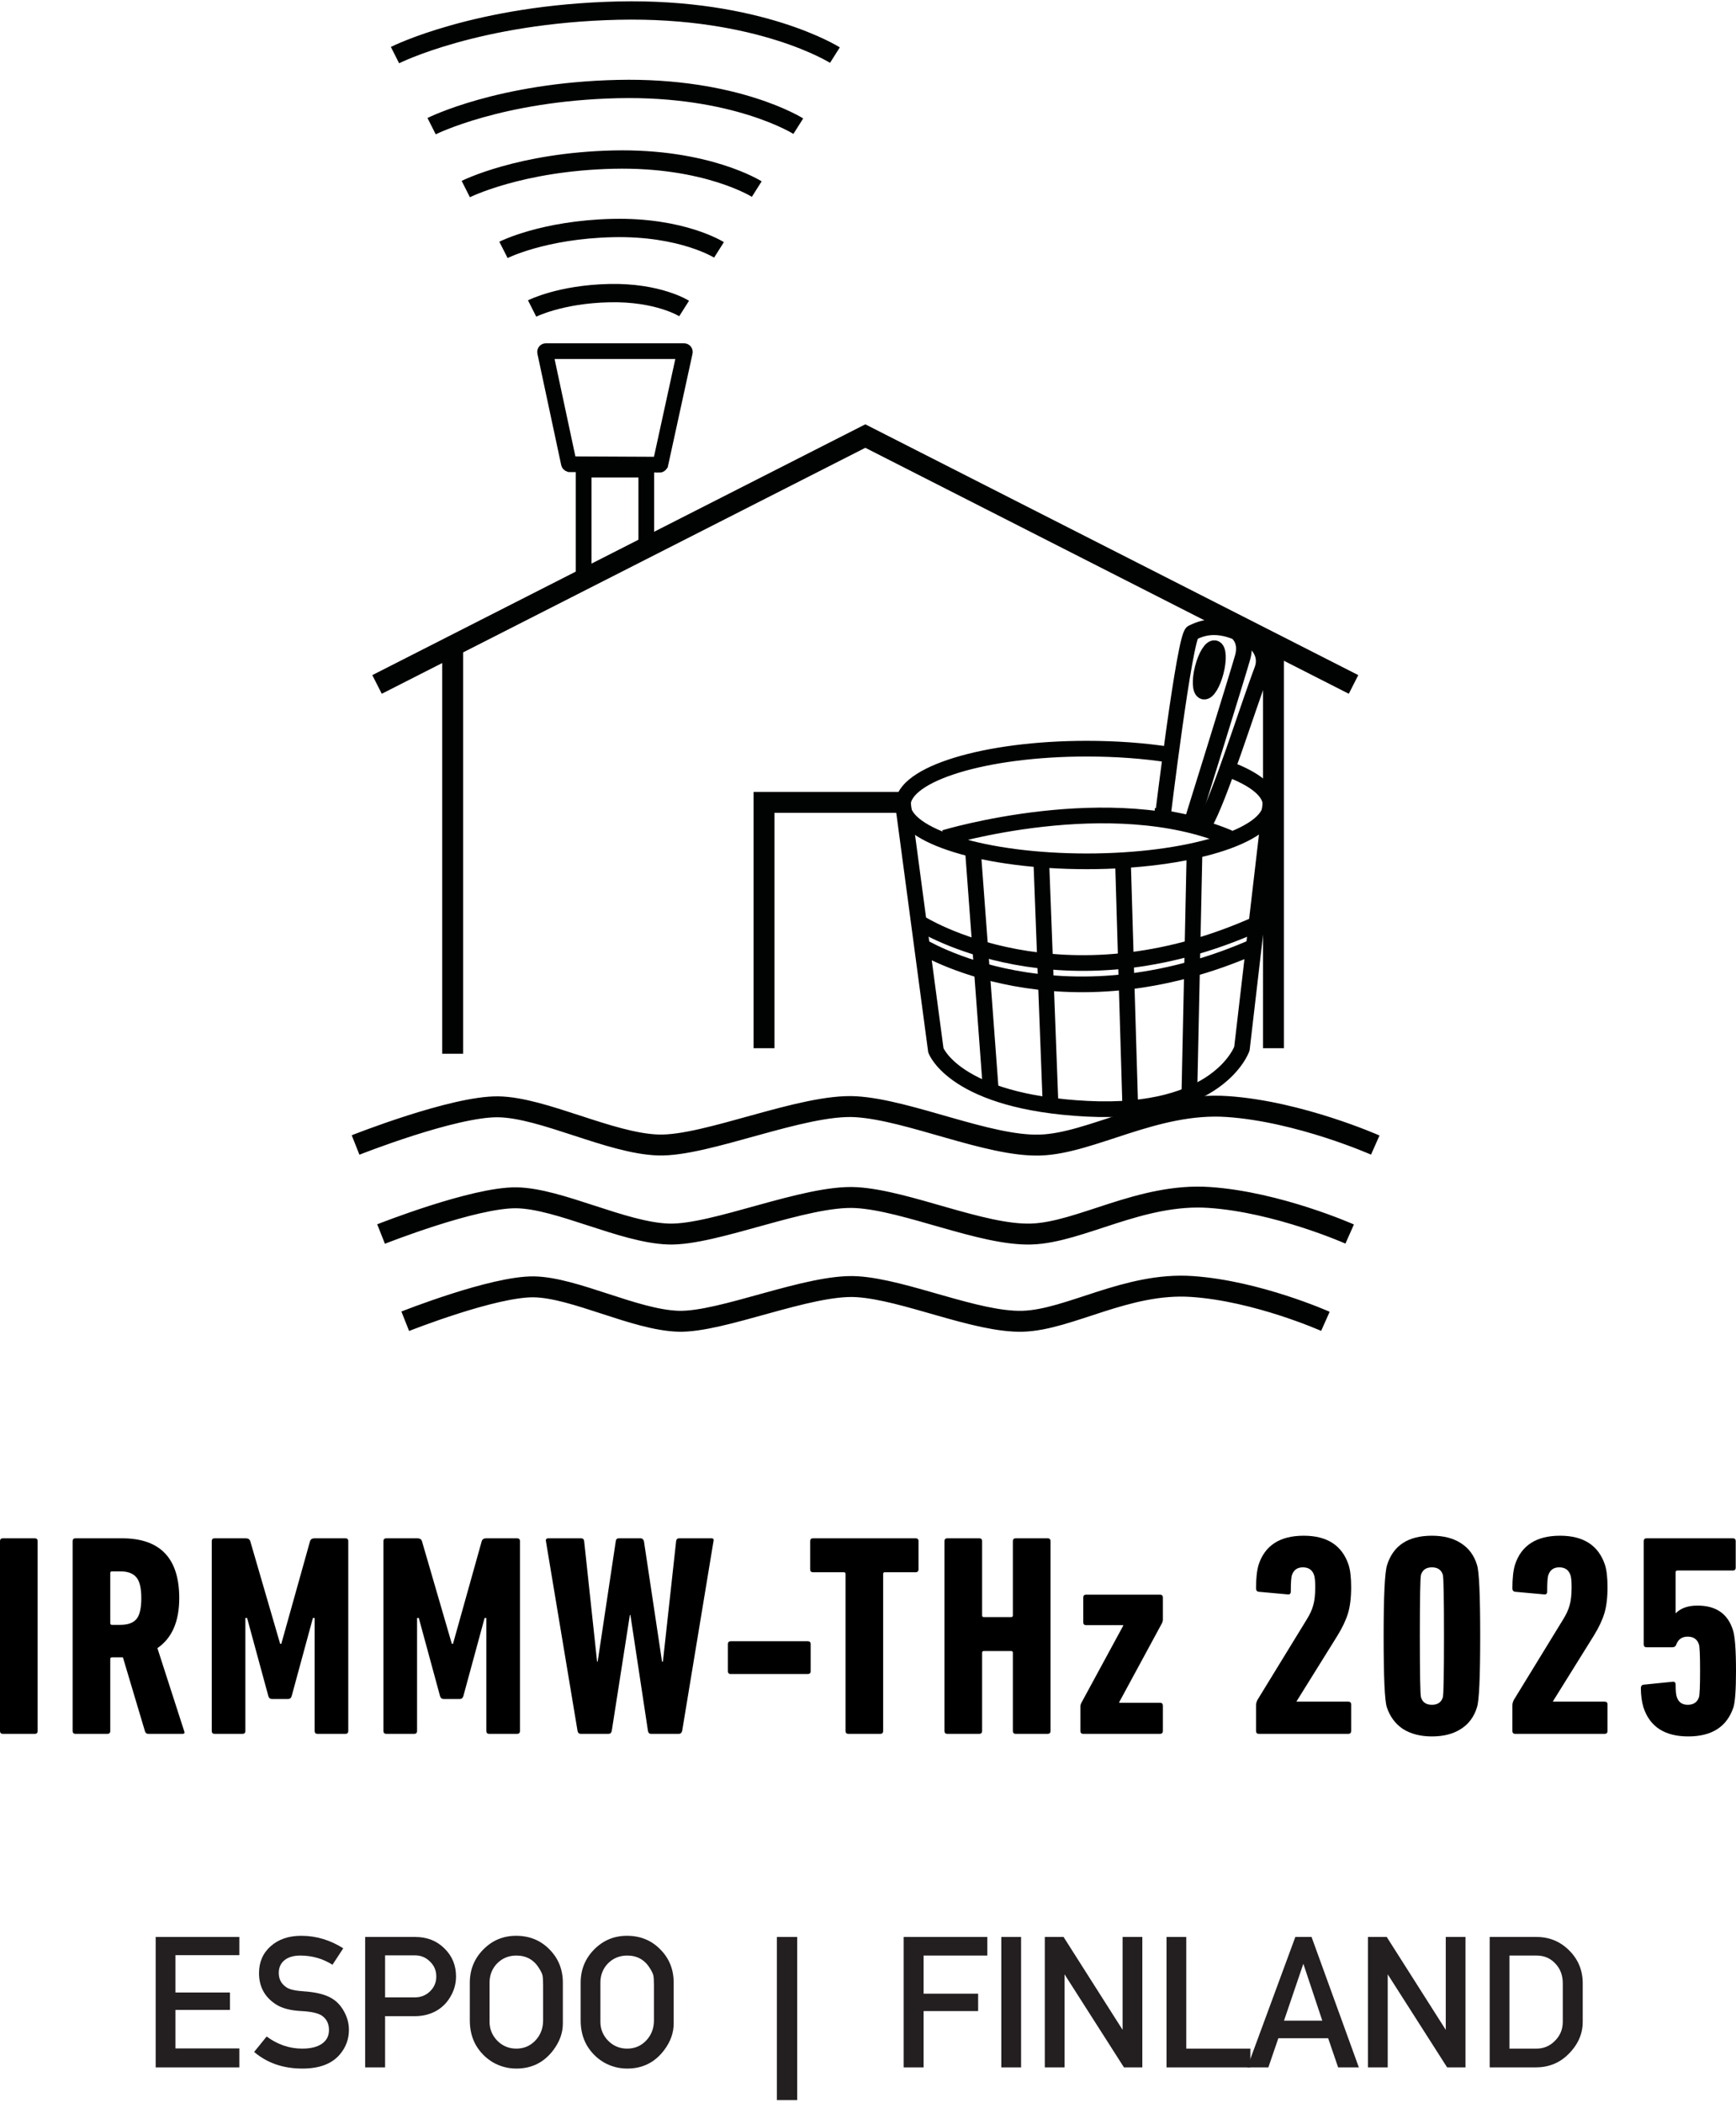 <svg width="332" height="402" viewBox="0 0 332 402" fill="none" xmlns="http://www.w3.org/2000/svg">
<path d="M33.55 384.191V391.554H45.772V395.179H29.775V370.25H45.772V373.726H33.55V380.864H43.978V384.191H33.55Z" fill="#231F20"/>
<path d="M48.602 392.227L50.994 389.274C53.087 390.819 55.354 391.591 57.796 391.591C59.416 391.591 60.674 391.28 61.571 390.657C62.468 390.034 62.916 389.162 62.916 388.041C62.916 386.82 62.456 385.898 61.534 385.275C60.811 384.801 59.528 384.515 57.684 384.415C55.591 384.315 53.959 383.892 52.788 383.144C50.62 381.749 49.536 379.756 49.536 377.164C49.536 375.046 50.283 373.327 51.779 372.006C53.273 370.686 55.217 370.025 57.609 370.025C60.45 370.025 63.128 370.823 65.645 372.417L63.589 375.557C61.72 374.386 59.665 373.8 57.422 373.8C56.151 373.8 55.142 374.099 54.395 374.697C53.672 375.295 53.311 376.105 53.311 377.127C53.311 378.323 53.809 379.245 54.806 379.893C55.404 380.291 56.5 380.54 58.095 380.64C60.362 380.79 62.107 381.213 63.328 381.911C64.349 382.484 65.171 383.344 65.794 384.49C66.417 385.611 66.729 386.782 66.729 388.003C66.729 389.747 66.168 391.292 65.047 392.638C63.527 394.482 61.122 395.404 57.833 395.404C54.17 395.404 51.093 394.345 48.602 392.227Z" fill="#231F20"/>
<path d="M73.647 385.387V395.179H69.834V370.25H79.44C81.657 370.25 83.501 370.972 84.971 372.417C86.466 373.863 87.214 375.657 87.214 377.8C87.214 379.17 86.853 380.466 86.13 381.687C85.432 382.883 84.486 383.805 83.29 384.452C82.118 385.075 80.798 385.387 79.328 385.387H73.647ZM73.647 381.799H79.328C80.474 381.799 81.446 381.413 82.243 380.64C83.04 379.868 83.439 378.921 83.439 377.8C83.439 376.678 83.04 375.731 82.243 374.959C81.446 374.162 80.486 373.763 79.365 373.763H73.647V381.799Z" fill="#231F20"/>
<path d="M89.85 386.209V378.996C89.85 376.504 90.71 374.386 92.429 372.642C94.148 370.897 96.241 370.025 98.708 370.025C101.249 370.025 103.367 370.885 105.062 372.604C106.781 374.324 107.641 376.454 107.641 378.996V386.807C107.641 388.576 107.03 390.271 105.809 391.89C104.04 394.232 101.686 395.404 98.745 395.404C97.151 395.404 95.656 395.005 94.26 394.208C92.89 393.385 91.806 392.289 91.008 390.918C90.236 389.548 89.85 387.978 89.85 386.209ZM103.866 386.209V379.481C103.866 378.56 103.828 377.937 103.754 377.613C103.679 377.264 103.467 376.815 103.118 376.267C102.122 374.623 100.664 373.8 98.745 373.8C97.3 373.8 96.079 374.299 95.082 375.295C94.111 376.292 93.625 377.525 93.625 378.996V386.471C93.625 387.866 94.123 389.075 95.12 390.096C96.117 391.093 97.325 391.591 98.745 391.591C100.191 391.591 101.399 391.08 102.371 390.059C103.367 389.012 103.866 387.729 103.866 386.209Z" fill="#231F20"/>
<path d="M111.048 386.209V378.996C111.048 376.504 111.907 374.386 113.626 372.642C115.346 370.897 117.439 370.025 119.906 370.025C122.447 370.025 124.565 370.885 126.259 372.604C127.979 374.324 128.838 376.454 128.838 378.996V386.807C128.838 388.576 128.228 390.271 127.007 391.89C125.238 394.232 122.883 395.404 119.943 395.404C118.348 395.404 116.853 395.005 115.458 394.208C114.087 393.385 113.004 392.289 112.206 390.918C111.434 389.548 111.048 387.978 111.048 386.209ZM125.063 386.209V379.481C125.063 378.56 125.026 377.937 124.951 377.613C124.877 377.264 124.665 376.815 124.316 376.267C123.319 374.623 121.862 373.8 119.943 373.8C118.498 373.8 117.277 374.299 116.28 375.295C115.308 376.292 114.822 377.525 114.822 378.996V386.471C114.822 387.866 115.321 389.075 116.318 390.096C117.314 391.093 118.523 391.591 119.943 391.591C121.388 391.591 122.597 391.08 123.568 390.059C124.565 389.012 125.063 387.729 125.063 386.209Z" fill="#231F20"/>
<path d="M148.571 370.25H152.458V401.421H148.571V370.25Z" fill="#231F20"/>
<path d="M176.633 384.415V395.179H172.821V370.25H188.818V373.8H176.633V381.089H187.061V384.415H176.633Z" fill="#231F20"/>
<path d="M195.275 370.25V395.179H191.5V370.25H195.275Z" fill="#231F20"/>
<path d="M203.588 377.388V395.179H199.813V370.25H203.401L214.689 388.003V370.25H218.464V395.179H214.95L203.588 377.388Z" fill="#231F20"/>
<path d="M226.866 370.25V391.591H239.125V395.179H223.091V370.25H226.866Z" fill="#231F20"/>
<path d="M244.473 389.61L242.567 395.179H238.53L247.725 370.25H250.827L259.872 395.179H255.91L254.004 389.61H244.473ZM252.882 386.247L249.257 375.37L245.557 386.247H252.882Z" fill="#231F20"/>
<path d="M265.393 377.388V395.179H261.618V370.25H265.206L276.493 388.003V370.25H280.268V395.179H276.755L265.393 377.388Z" fill="#231F20"/>
<path d="M284.896 395.179V370.25H293.866C296.308 370.25 298.388 371.109 300.108 372.829C301.827 374.548 302.687 376.641 302.687 379.108V386.471C302.687 388.813 301.752 390.894 299.883 392.713C298.214 394.357 296.146 395.179 293.679 395.179H284.896ZM288.671 391.591H293.829C295.224 391.591 296.407 391.093 297.379 390.096C298.376 389.1 298.874 387.891 298.874 386.471V379.108C298.874 377.588 298.401 376.329 297.454 375.333C296.507 374.311 295.311 373.8 293.866 373.8H288.671V391.591Z" fill="#231F20"/>
<path d="M0 330.871V294.594C0 294.228 0.183 294.045 0.55 294.045H6.651C7.017 294.045 7.2 294.228 7.2 294.594V330.871C7.2 331.237 7.017 331.421 6.651 331.421H0.55C0.183 331.421 0 331.237 0 330.871Z" fill="#000001"/>
<path d="M34.938 331.421H28.343C28.05 331.421 27.848 331.274 27.738 330.981L23.506 316.8H21.417C21.197 316.8 21.087 316.91 21.087 317.13V330.871C21.087 331.237 20.904 331.421 20.538 331.421H14.437C14.07 331.421 13.887 331.237 13.887 330.871V294.594C13.887 294.228 14.07 294.045 14.437 294.045H23.341C30.633 294.045 34.279 297.856 34.279 305.477C34.279 309.948 32.886 313.136 30.102 315.041L35.213 330.871C35.36 331.237 35.268 331.421 34.938 331.421ZM23.011 310.589C24.44 310.589 25.466 310.223 26.089 309.49C26.712 308.757 27.024 307.419 27.024 305.477C27.024 303.572 26.712 302.253 26.089 301.52C25.466 300.75 24.44 300.366 23.011 300.366H21.417C21.197 300.366 21.087 300.476 21.087 300.695V310.259C21.087 310.479 21.197 310.589 21.417 310.589H23.011Z" fill="#000001"/>
<path d="M40.495 330.871V294.594C40.495 294.228 40.679 294.045 41.045 294.045H46.981C47.458 294.045 47.751 294.228 47.861 294.594L53.577 314.217H53.797L59.293 294.594C59.403 294.228 59.696 294.045 60.173 294.045H66.054C66.42 294.045 66.604 294.228 66.604 294.594V330.871C66.604 331.237 66.42 331.421 66.054 331.421H60.722C60.356 331.421 60.173 331.237 60.173 330.871V309.27H59.843L55.776 324.22C55.666 324.587 55.428 324.77 55.061 324.77H52.038C51.672 324.77 51.433 324.587 51.324 324.22L47.256 309.27H46.926V330.871C46.926 331.237 46.743 331.421 46.377 331.421H41.045C40.679 331.421 40.495 331.237 40.495 330.871Z" fill="#000001"/>
<path d="M73.33 330.871V294.594C73.33 294.228 73.513 294.045 73.88 294.045H79.816C80.293 294.045 80.586 294.228 80.696 294.594L86.412 314.217H86.632L92.128 294.594C92.238 294.228 92.531 294.045 93.008 294.045H98.889C99.255 294.045 99.439 294.228 99.439 294.594V330.871C99.439 331.237 99.255 331.421 98.889 331.421H93.557C93.191 331.421 93.008 331.237 93.008 330.871V309.27H92.678L88.611 324.22C88.501 324.587 88.262 324.77 87.896 324.77H84.873C84.506 324.77 84.268 324.587 84.158 324.22L80.091 309.27H79.761V330.871C79.761 331.237 79.578 331.421 79.212 331.421H73.88C73.513 331.421 73.33 331.237 73.33 330.871Z" fill="#000001"/>
<path d="M129.855 331.421H124.468C124.175 331.421 123.992 331.237 123.919 330.871L120.566 308.72H120.456L116.993 330.871C116.92 331.237 116.718 331.421 116.389 331.421H111.057C110.727 331.421 110.526 331.237 110.452 330.871L104.406 294.594C104.333 294.228 104.498 294.045 104.901 294.045H111.112C111.478 294.045 111.68 294.228 111.717 294.594L114.19 317.624H114.3L117.763 294.594C117.799 294.228 118.001 294.045 118.367 294.045H122.49C122.819 294.045 123.039 294.228 123.149 294.594L126.612 317.624H126.777L129.305 294.594C129.342 294.228 129.543 294.045 129.91 294.045H136.011C136.414 294.045 136.561 294.228 136.451 294.594L130.459 330.871C130.35 331.237 130.148 331.421 129.855 331.421Z" fill="#000001"/>
<path d="M139.755 319.988C139.389 319.988 139.206 319.805 139.206 319.438V314.272C139.206 313.905 139.389 313.722 139.755 313.722H154.486C154.852 313.722 155.035 313.905 155.035 314.272V319.438C155.035 319.805 154.852 319.988 154.486 319.988H139.755Z" fill="#000001"/>
<path d="M168.351 331.421H162.25C161.883 331.421 161.7 331.237 161.7 330.871V300.86C161.7 300.64 161.59 300.531 161.37 300.531H155.489C155.122 300.531 154.939 300.347 154.939 299.981V294.594C154.939 294.228 155.122 294.045 155.489 294.045H175.111C175.478 294.045 175.661 294.228 175.661 294.594V299.981C175.661 300.347 175.478 300.531 175.111 300.531H169.23C169.01 300.531 168.9 300.64 168.9 300.86V330.871C168.9 331.237 168.717 331.421 168.351 331.421Z" fill="#000001"/>
<path d="M180.623 330.871V294.594C180.623 294.228 180.806 294.045 181.172 294.045H187.273C187.64 294.045 187.823 294.228 187.823 294.594V308.775C187.823 308.995 187.933 309.105 188.153 309.105H193.374C193.594 309.105 193.704 308.995 193.704 308.775V294.594C193.704 294.228 193.887 294.045 194.254 294.045H200.355C200.721 294.045 200.905 294.228 200.905 294.594V330.871C200.905 331.237 200.721 331.421 200.355 331.421H194.254C193.887 331.421 193.704 331.237 193.704 330.871V315.921C193.704 315.701 193.594 315.591 193.374 315.591H188.153C187.933 315.591 187.823 315.701 187.823 315.921V330.871C187.823 331.237 187.64 331.421 187.273 331.421H181.172C180.806 331.421 180.623 331.237 180.623 330.871Z" fill="#000001"/>
<path d="M221.843 331.421H207.167C206.801 331.421 206.617 331.237 206.617 330.871V326.199C206.617 325.979 206.672 325.759 206.782 325.539L214.807 310.754V310.644H207.717C207.35 310.644 207.167 310.461 207.167 310.094V305.367C207.167 305.001 207.35 304.818 207.717 304.818H221.843C222.209 304.818 222.392 305.001 222.392 305.367V309.545C222.392 309.801 222.337 310.039 222.227 310.259L214.038 325.374V325.484H221.843C222.209 325.484 222.392 325.668 222.392 326.034V330.871C222.392 331.237 222.209 331.421 221.843 331.421Z" fill="#000001"/>
<path d="M240.207 330.871V325.979C240.207 325.649 240.298 325.301 240.482 324.935L249.881 309.6C250.503 308.61 250.925 307.694 251.145 306.851C251.401 306.009 251.529 304.854 251.529 303.389C251.529 302.253 251.456 301.483 251.31 301.08C250.98 300.091 250.265 299.596 249.166 299.596C248.103 299.596 247.407 300.091 247.077 301.08C246.931 301.483 246.857 302.528 246.857 304.213C246.857 304.653 246.638 304.836 246.198 304.763L240.756 304.268C240.39 304.231 240.207 304.012 240.207 303.609C240.207 301.703 240.372 300.201 240.701 299.101C241.911 295.401 244.787 293.55 249.331 293.55C253.801 293.55 256.659 295.401 257.905 299.101C258.235 300.127 258.4 301.557 258.4 303.389C258.4 305.404 258.198 307.071 257.795 308.39C257.392 309.71 256.714 311.139 255.762 312.678L247.957 325.21V325.265H257.85C258.217 325.265 258.4 325.448 258.4 325.814V330.871C258.4 331.237 258.217 331.421 257.85 331.421H240.756C240.39 331.421 240.207 331.237 240.207 330.871Z" fill="#000001"/>
<path d="M265.216 326.309C264.813 325.063 264.612 320.538 264.612 312.733C264.612 305.038 264.832 300.512 265.271 299.156C266.444 295.419 269.302 293.55 273.846 293.55C276.081 293.55 277.932 294.026 279.397 294.979C280.9 295.932 281.926 297.324 282.475 299.156C282.878 300.402 283.08 304.928 283.08 312.733C283.08 320.538 282.878 325.063 282.475 326.309C281.926 328.141 280.9 329.533 279.397 330.486C277.932 331.439 276.081 331.915 273.846 331.915C271.647 331.915 269.797 331.439 268.294 330.486C266.829 329.497 265.803 328.104 265.216 326.309ZM271.757 324.44C272.05 325.393 272.747 325.869 273.846 325.869C274.945 325.869 275.641 325.393 275.935 324.44C276.081 323.964 276.154 320.061 276.154 312.733C276.154 305.404 276.081 301.502 275.935 301.025C275.641 300.072 274.945 299.596 273.846 299.596C272.747 299.596 272.05 300.072 271.757 301.025C271.611 301.502 271.537 305.404 271.537 312.733C271.537 320.061 271.611 323.964 271.757 324.44Z" fill="#000001"/>
<path d="M289.237 330.871V325.979C289.237 325.649 289.328 325.301 289.512 324.935L298.911 309.6C299.533 308.61 299.955 307.694 300.175 306.851C300.431 306.009 300.559 304.854 300.559 303.389C300.559 302.253 300.486 301.483 300.34 301.08C300.01 300.091 299.295 299.596 298.196 299.596C297.133 299.596 296.437 300.091 296.107 301.08C295.961 301.483 295.887 302.528 295.887 304.213C295.887 304.653 295.668 304.836 295.228 304.763L289.786 304.268C289.42 304.231 289.237 304.012 289.237 303.609C289.237 301.703 289.402 300.201 289.731 299.101C290.941 295.401 293.817 293.55 298.361 293.55C302.831 293.55 305.689 295.401 306.935 299.101C307.265 300.127 307.43 301.557 307.43 303.389C307.43 305.404 307.228 307.071 306.825 308.39C306.422 309.71 305.744 311.139 304.792 312.678L296.987 325.21V325.265H306.88C307.247 325.265 307.43 325.448 307.43 325.814V330.871C307.43 331.237 307.247 331.421 306.88 331.421H289.786C289.42 331.421 289.237 331.237 289.237 330.871Z" fill="#000001"/>
<path d="M314.301 326.364C313.972 325.265 313.807 324.037 313.807 322.681C313.807 322.278 313.99 322.058 314.356 322.022L319.798 321.472C320.238 321.399 320.457 321.582 320.457 322.022C320.457 323.194 320.531 323.982 320.677 324.385C321.007 325.374 321.703 325.869 322.766 325.869C323.865 325.869 324.58 325.393 324.91 324.44C325.056 324.037 325.129 322.351 325.129 319.383C325.129 316.415 325.056 314.73 324.91 314.327C324.58 313.337 323.865 312.843 322.766 312.843C321.667 312.843 320.934 313.356 320.567 314.382C320.457 314.711 320.201 314.876 319.798 314.876H314.906C314.54 314.876 314.356 314.693 314.356 314.327V294.594C314.356 294.228 314.54 294.045 314.906 294.045H331.395C331.762 294.045 331.945 294.228 331.945 294.594V299.651C331.945 300.018 331.762 300.201 331.395 300.201H320.787C320.567 300.201 320.457 300.311 320.457 300.531V308.335H320.512C321.465 307.383 322.839 306.906 324.635 306.906C328.153 306.906 330.406 308.445 331.395 311.523C331.798 312.696 332 315.316 332 319.383C332 322.974 331.835 325.301 331.505 326.364C330.259 330.065 327.383 331.915 322.876 331.915C318.369 331.915 315.511 330.065 314.301 326.364Z" fill="#000001"/>
<path d="M68 218.863C68 218.863 86.734 211.433 95.296 211.567C103.875 211.701 116.66 218.561 125.876 218.863C135.092 219.164 153.491 210.93 163.695 211.55C173.9 212.171 189.014 219.181 198.884 218.879C208.753 218.578 220.918 210.578 234.725 211.517C248.533 212.456 263.01 218.879 263.01 218.879" stroke="#010202" stroke-width="4" stroke-miterlimit="10"/>
<path d="M72.876 235.885C72.876 235.885 90.688 228.825 98.798 228.959C106.942 229.093 119.107 235.6 127.853 235.885C136.6 236.17 154.094 228.355 163.779 228.925C173.464 229.495 187.824 236.17 197.208 235.885C206.591 235.6 218.136 228.003 231.257 228.892C244.377 229.78 258.117 235.885 258.117 235.885" stroke="#010202" stroke-width="4" stroke-miterlimit="10"/>
<path d="M77.501 252.556C77.501 252.556 94.408 245.847 102.133 245.981C109.874 246.116 121.419 252.304 129.73 252.556C138.042 252.807 154.664 245.394 163.863 245.948C173.062 246.501 186.719 252.824 195.616 252.556C204.514 252.287 215.506 245.059 227.956 245.914C240.423 246.753 253.476 252.572 253.476 252.572" stroke="#010202" stroke-width="4" stroke-miterlimit="10"/>
<path d="M243.54 122.496V200.364" stroke="#010202" stroke-width="4" stroke-miterlimit="10"/>
<path d="M86.566 122.496V201.421" stroke="#010202" stroke-width="4" stroke-miterlimit="10"/>
<path d="M72.106 130.831L165.488 83.353L258.855 130.831" stroke="#010202" stroke-width="4" stroke-miterlimit="10"/>
<path d="M146.118 200.364V153.372H172.945" stroke="#010202" stroke-width="4" stroke-miterlimit="10"/>
<path d="M101.764 58.968C101.764 58.968 107.16 56.234 116.51 56.033C125.86 55.815 130.836 58.968 130.836 58.968" stroke="#010202" stroke-width="3.5" stroke-miterlimit="10"/>
<path d="M96.285 47.765C96.285 47.765 103.926 43.891 117.18 43.589C130.434 43.287 137.505 47.765 137.505 47.765" stroke="#010202" stroke-width="3.5" stroke-miterlimit="10"/>
<path d="M89.08 36.143C89.08 36.143 99.401 30.927 117.297 30.508C135.193 30.105 144.727 36.143 144.727 36.143" stroke="#010202" stroke-width="3.5" stroke-miterlimit="10"/>
<path d="M82.544 24.118C82.544 24.118 95.547 17.543 118.101 17.023C140.655 16.504 152.67 24.118 152.67 24.118" stroke="#010202" stroke-width="3.5" stroke-miterlimit="10"/>
<path d="M75.54 10.533C75.54 10.533 91.14 2.651 118.202 2.03C145.263 1.41 159.674 10.533 159.674 10.533" stroke="#010202" stroke-width="3.5" stroke-miterlimit="10"/>
<path d="M234.926 147.016C239.97 148.877 243.003 151.276 243.003 153.875C243.003 159.812 227.252 164.642 207.831 164.642C188.411 164.642 172.66 159.829 172.66 153.875C172.66 147.921 188.411 143.108 207.831 143.108C213.495 143.108 218.84 143.511 223.582 144.248" stroke="#010202" stroke-width="3" stroke-miterlimit="10"/>
<path d="M172.693 153.674L178.977 200.767C178.977 200.767 182.596 210.645 207.865 211.936C233.133 213.228 237.507 200.448 237.507 200.448L243.036 153.036" stroke="#010202" stroke-width="3" stroke-miterlimit="10"/>
<path d="M186.082 162.713L189.5 208.599" stroke="#010202" stroke-width="3" stroke-miterlimit="10"/>
<path d="M214.769 164.977L216.143 211.131" stroke="#010202" stroke-width="3" stroke-miterlimit="10"/>
<path d="M228.442 162.982L227.47 208.599" stroke="#010202" stroke-width="3" stroke-miterlimit="10"/>
<path d="M199.168 165.313L200.945 212.037" stroke="#010202" stroke-width="3" stroke-miterlimit="10"/>
<path d="M222.343 156.307C222.343 156.307 226.549 121.574 228.04 120.92C229.38 120.333 233.218 118.169 239.836 122.698C239.836 122.698 242.601 124.76 241.361 128.048C238.446 135.746 233.301 152.416 230.336 157.565C229.917 158.286 228.342 157.648 227.856 157.397L222.343 156.29V156.307Z" stroke="#010202" stroke-width="3" stroke-miterlimit="10"/>
<path d="M232.535 128.373C233.12 126.085 233.028 124.084 232.329 123.905C231.63 123.726 230.588 125.435 230.002 127.723C229.417 130.011 229.509 132.011 230.208 132.191C230.907 132.37 231.949 130.661 232.535 128.373Z" stroke="#010202" stroke-width="3" stroke-miterlimit="10"/>
<path d="M180.636 160.147C180.636 160.147 212.389 150.537 235.06 160.147" stroke="#010202" stroke-width="3" stroke-miterlimit="10"/>
<path d="M175.961 176.449C175.961 176.449 202.872 193.622 240.758 176.449" stroke="#010202" stroke-width="3" stroke-miterlimit="10"/>
<path d="M175.961 180.692C175.961 180.692 202.721 197.496 240.389 180.692" stroke="#010202" stroke-width="3" stroke-miterlimit="10"/>
<path d="M236.568 120.92C236.568 120.92 238.563 122.362 237.658 125.616C236.753 128.869 227.671 158.017 227.671 158.017" stroke="#010202" stroke-width="3" stroke-miterlimit="10"/>
<path d="M111.617 111.394V89.776H123.597V104.233" stroke="#010202" stroke-width="3" stroke-miterlimit="10"/>
<path d="M126.128 88.82L108.952 88.737C108.952 88.737 108.818 88.686 108.801 88.619L104.244 67.303C104.227 67.203 104.294 67.119 104.395 67.119H130.819C130.92 67.119 131.004 67.219 130.97 67.32L126.295 88.72C126.295 88.72 126.211 88.837 126.144 88.837L126.128 88.82Z" stroke="#010202" stroke-width="3" stroke-miterlimit="10"/>
</svg>
